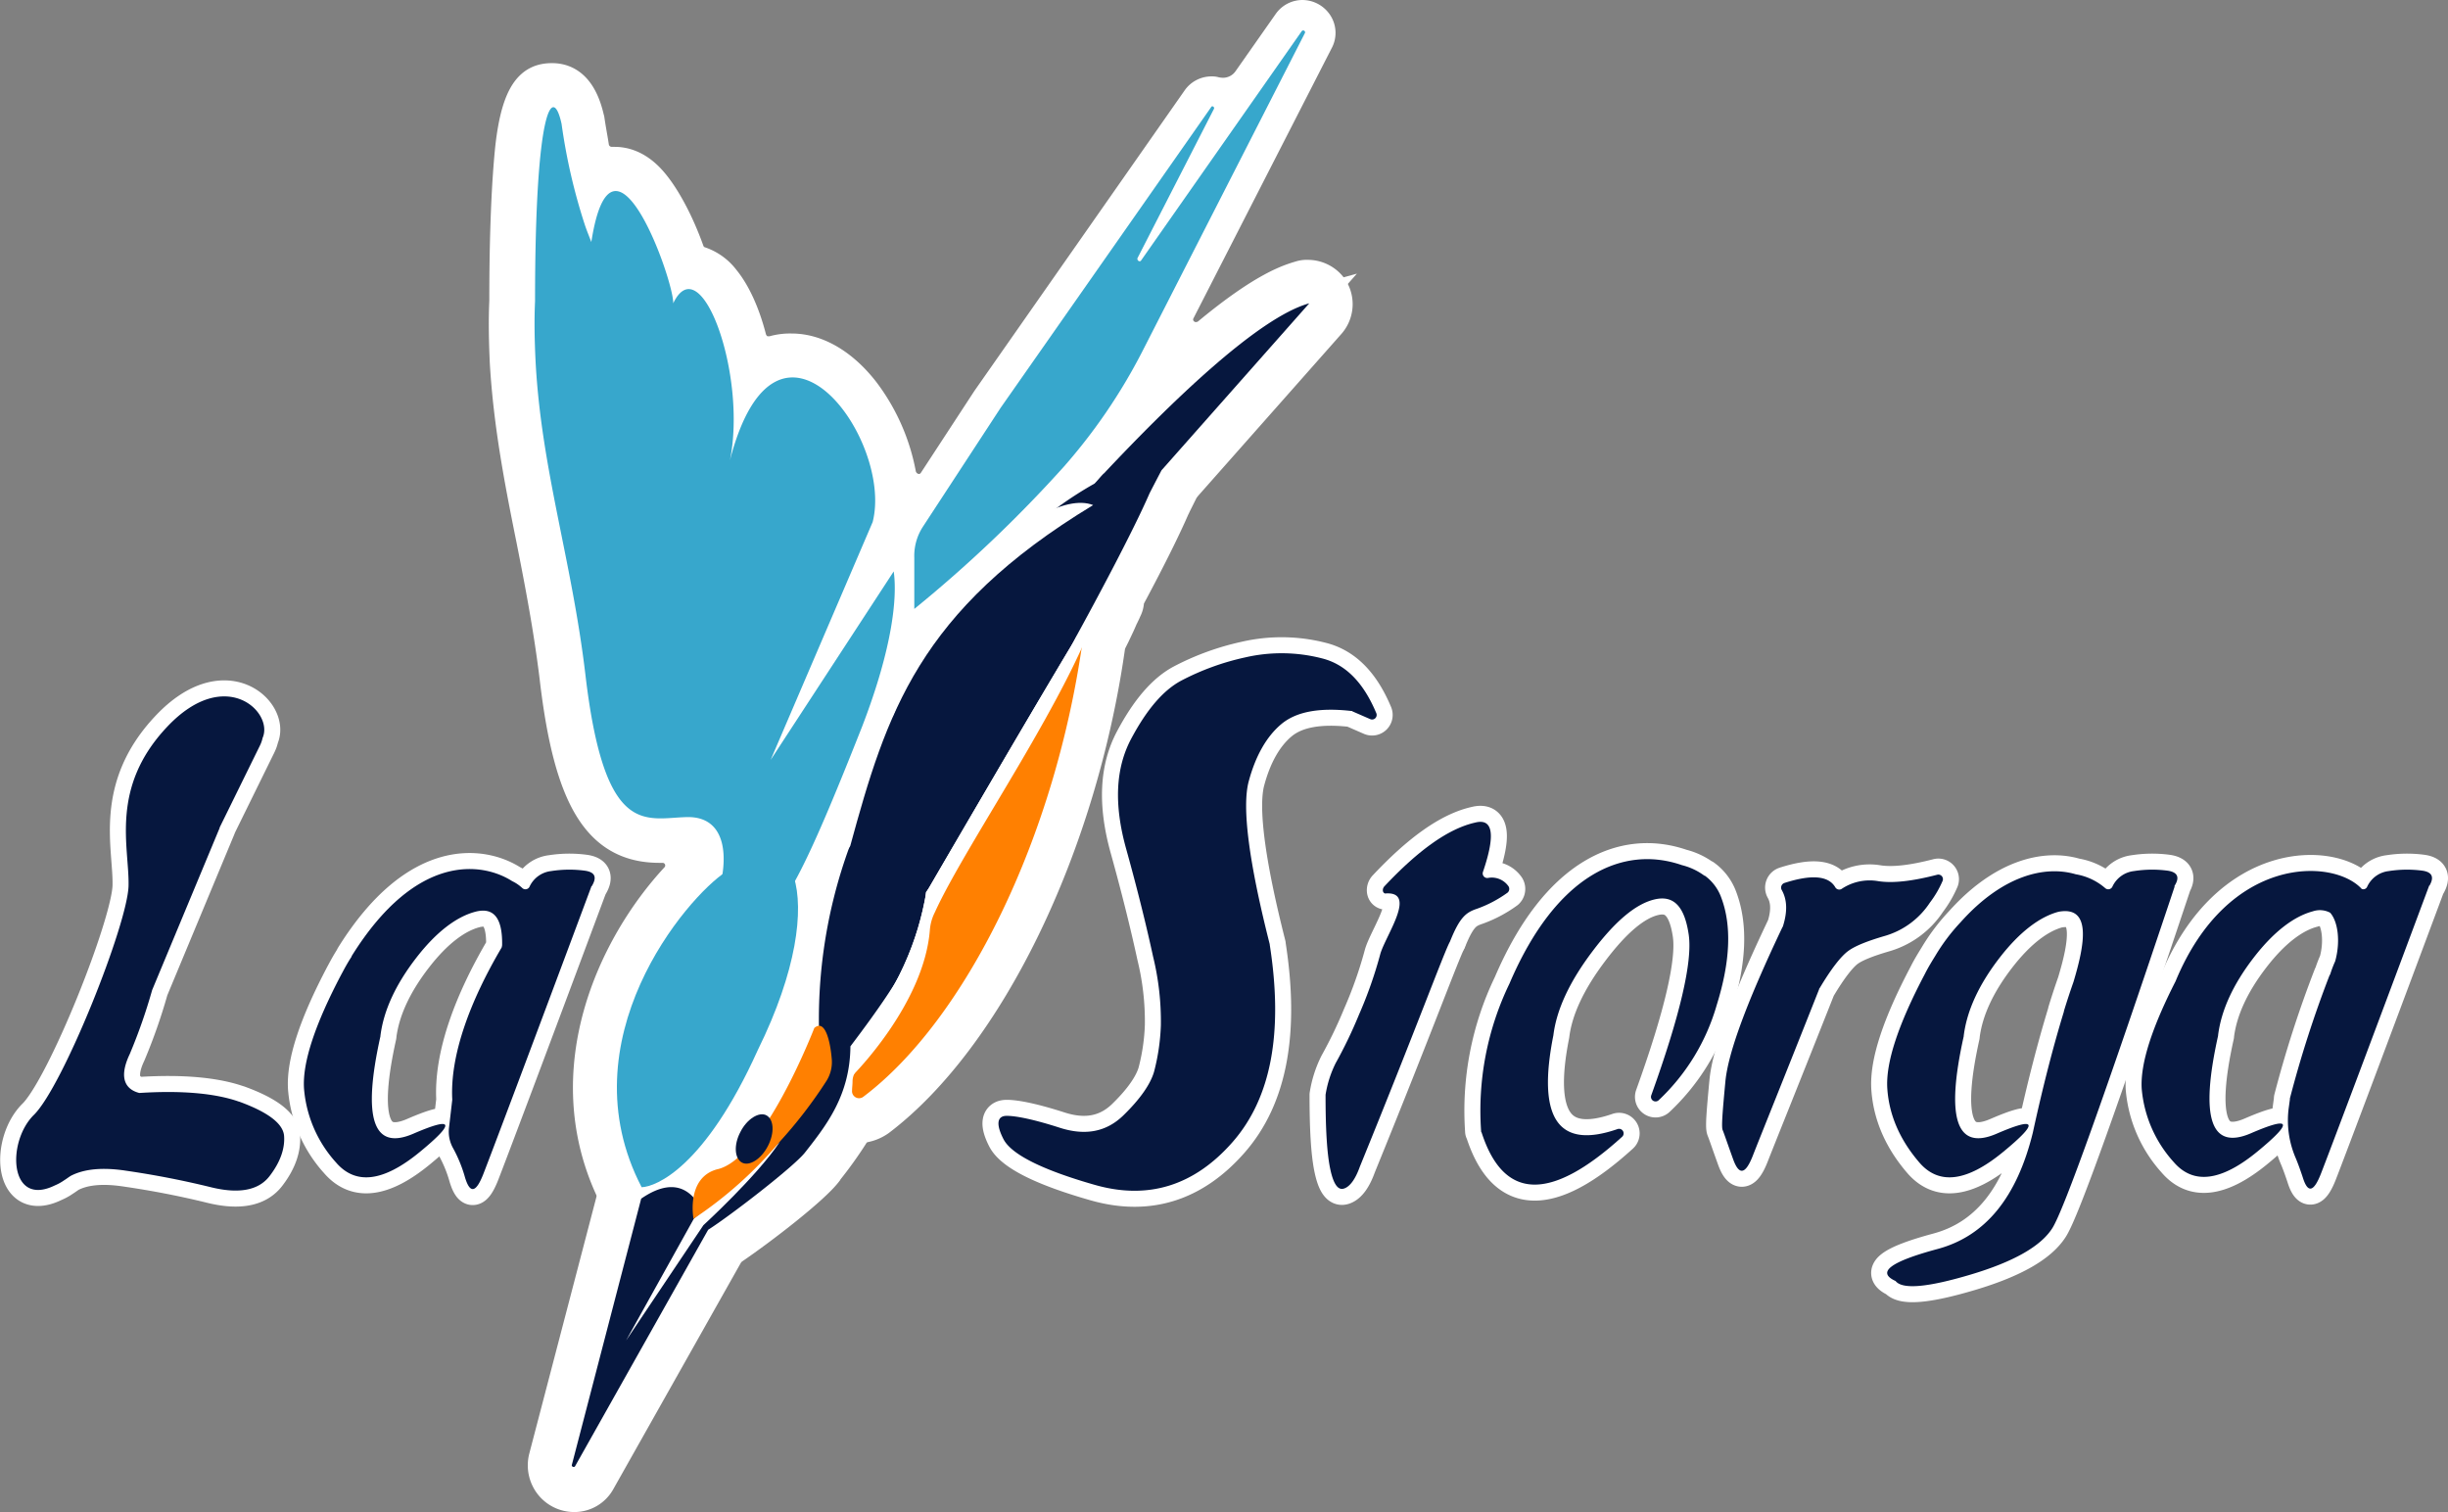 <svg xmlns="http://www.w3.org/2000/svg" width="535.12" height="330.5" viewBox="0 0 535.12 330.5">
  <rect x="0" y="0" width="535.12" height="330.5" fill="#808080" stroke="none"/>
  <g id="Livello_2" data-name="Livello 2">
    <g id="Livello_1-2" data-name="Livello 1">
      <path d="M125.46,327a6.63,6.63,0,0,1-5.2-2.6,6.81,6.81,0,0,1-1.2-5.7l14.7-56.2a4.15,4.15,0,0,0-.2-2.7c-11.9-25.9.3-52.8,14.3-67.9a4.07,4.07,0,0,0-3-6.8h-.7c-13.2,0-19.6-10.4-22.7-36.9-1.3-10.7-3.2-20.6-5.1-30.2-2.5-12.4-5-25.1-5.8-38.9-.2-4.5-.3-8.9-.1-13.3v-.1c0-14.6.5-25.8,1.3-33.5,1.4-12.3,4.6-14.9,8.9-14.9,4,0,6.6,2.9,7.9,8.5,0,.1.1.3.1.4.3,2.1.7,4.1,1,6.1a4.16,4.16,0,0,0,4,3.3h.7c1.9,0,4.7.6,7.6,3.7s6.1,8.9,8.5,15.6a4,4,0,0,0,2.6,2.5,11,11,0,0,1,5.2,3.8c2.3,2.8,4.4,7.3,5.8,12.8a4.36,4.36,0,0,0,1.9,2.5,3.51,3.51,0,0,0,2,.5,4.1,4.1,0,0,0,1.1-.1,13.31,13.31,0,0,1,4-.5c5.5,0,11.1,3.3,15.7,9.2a42.87,42.87,0,0,1,8,18.1A4.31,4.31,0,0,0,200,107a2.2,2.2,0,0,0,.8.1,4,4,0,0,0,3.4-1.8l11.7-17.9,45.9-65.6a3.66,3.66,0,0,1,3-1.6,2,2,0,0,1,.8.1,8.81,8.81,0,0,0,1.7.2,6.84,6.84,0,0,0,5.7-3l8.7-12.4a3.66,3.66,0,0,1,3-1.6,3.82,3.82,0,0,1,3.2,1.8,3.56,3.56,0,0,1,.1,3.6L257.76,68a4,4,0,0,0,1.1,5,3.92,3.92,0,0,0,2.6.9,4.32,4.32,0,0,0,2.6-.9c12.4-10.3,17.9-11.8,20.2-12.5a4.68,4.68,0,0,1,1.7-.2,6.43,6.43,0,0,1,5.3,2.9,6.32,6.32,0,0,1-.6,7.4l-31.5,35.6c-.2.3-.4.5-.6.8l-1.8,3.6a.35.35,0,0,1-.1.2c-1.9,4.4-5.1,10.9-9.7,19.5a3.26,3.26,0,0,0-.4,1.4,4.28,4.28,0,0,1-.5,1.6c-.2.5-.5,1.1-.8,1.7,0,0-.6,1.4-.8,1.8l-.9,1.9-.7,1.4a5.64,5.64,0,0,0-.4,1.2c-6.2,43.8-26.4,85.4-50.2,103.5a8.25,8.25,0,0,1-3.2,1.4,4,4,0,0,0-2.7,1.9,87.77,87.77,0,0,1-5.6,7.8l-.1.2c-2.8,3.7-13.9,12.3-20.5,16.8a4.89,4.89,0,0,0-1.2,1.3l-27.9,49.5a6.24,6.24,0,0,1-5.6,3.3" style="fill: #fff;stroke: #fff;stroke-miterlimit: 10;stroke-width: 7px"/>
      <path d="M241.26,103.5c-.7.7-1.3,1.5-2,2.2a81.41,81.41,0,0,0-14.7,10.6,13.32,13.32,0,0,0-3,2.8c-10.1,9.7-20.3,22.8-26.3,37.2h0c-4.6,8.5-8.7,18.5-9.5,28.6a109.59,109.59,0,0,0-6.4,46.7,7.13,7.13,0,0,0,1.2,1.1c-9.6,10-26,31.4-26,31.4l-.7,1.5c-1.5-3.9-5.3-9.4-13.7-3.6L125,320.2c-.1.4.5.6.7.3l29.1-51.7c4.6-2.9,18.5-13.6,21.1-16.8,4.8-6.1,9.9-12.6,10-23.3,12.2-16.1,16.9-24.6,16.5-33.7,11-13.5,24.5-38.1,25.4-40.8.3-.9,3.4-7.1,7.3-14.8,4.4-8,12.6-23.3,16.2-31.6,1.6-3.1,2.6-5,2.6-5l32.3-36.5c-11.3,3.1-30.9,22.3-44.9,37.2" style="fill: #fff;stroke: #fff;stroke-miterlimit: 10;stroke-width: 7px"/>
      <path d="M240.66,130.7c-3.1,4-38.2,64.4-38.2,64.4-1.7,10-5.9,21.4-16.4,33.7,0-.6.3,6.3.3,6.3s16.8-16.7,16.9-33.6c5.7-13.3,30.2-54.2,37.4-70.8" style="fill: #fff;stroke: #fff;stroke-miterlimit: 10;stroke-width: 7px"/>
      <path d="M158.76,190.5c-8.7,5.6-35.2,36.9-18.5,69,3.1-.1,13.8-4.3,25.4-30,17.1-34.7,6.2-53.1-6.9-39" style="fill: #fff;stroke: #fff;stroke-miterlimit: 10;stroke-width: 7px"/>
      <path d="M185.86,184.9c7.9-28.9,14.9-51.4,53.1-74.5-12-4.7-44.4,25.5-57.6,65.5-4.5,22.9,4.5,9,4.5,9" style="fill: #fff;stroke: #fff;stroke-miterlimit: 10;stroke-width: 7px"/>
      <path d="M203.16,201.4c-.1,14.1-11.8,28-15.7,32.3a3.86,3.86,0,0,0-1.1,2.7c0,.7-.1,1.3-.1,1.9a1.54,1.54,0,0,0,2.5,1.4c22-16.6,42.1-56.3,48.1-101-9.7,19.2-28.7,51.3-33.7,62.7" style="fill: #fff;stroke: #fff;stroke-miterlimit: 10;stroke-width: 7px"/>
      <path d="M136.86,293l14.8-26.6s17.6-15.4,18.8-16.8c-5,7.5-16.7,18.2-16.7,18.2Z" style="fill: #fff;stroke: #fff;stroke-miterlimit: 10;stroke-width: 7px"/>
      <path d="M195.36,124.9l-26.9,41.2,22.3-52c4.6-18-20.9-53.1-31.2-13.5,3.8-18.8-6.4-46.8-12.4-34.3.2-4.8-13.3-43-17.9-13.4-.5-1.3-1-2.5-1.4-3.7a127.17,127.17,0,0,1-5.1-22.1c-1.9-8.8-5.8-3.9-5.8,38.7-.2,4.4-.1,8.7.1,12.9h0c1.2,23.7,7.9,43.5,10.9,68.7,4.2,35.9,13.1,31.4,22.2,31.2s9.3,9.8,6.3,18.2l-3.8,12.2s6,.2,12.5-5.3,10.5-12.5,23.3-44.9c6.7-17.4,7.7-28.3,6.9-33.9" style="fill: #fff;stroke: #fff;stroke-miterlimit: 10;stroke-width: 7px"/>
      <path d="M248.66,56.4l16.7-32.6c.2-.4-.4-.8-.6-.4l-46,65.7h0l-17,26a11.69,11.69,0,0,0-1.9,6.8v11.2a289.24,289.24,0,0,0,32.7-31.1,123.27,123.27,0,0,0,17-24.9l35.7-69.9a.41.41,0,0,0-.7-.4l-35.1,50.1c-.3.5-1,0-.8-.5" style="fill: #fff;stroke: #fff;stroke-miterlimit: 10;stroke-width: 7px"/>
      <path d="M240.66,130.7c-3.1,4-38.2,64.4-38.2,64.4-1.7,10-5.9,21.4-16.4,33.7,0-.6.3,6.3.3,6.3s15.6-15.5,16.9-31.8a10.32,10.32,0,0,1,1.1-3.9c6.9-15.2,30.5-48.6,36.3-68.7" style="fill: #fff;stroke: #fff;stroke-miterlimit: 10;stroke-width: 7px"/>
      <path d="M178,224.7s-11.1,28.8-21.3,30.9c-6.8,1.9-5.1,10.8-5.1,10.8a88.61,88.61,0,0,0,18.8-16.8,100,100,0,0,0,10.3-13.4,7.73,7.73,0,0,0,1.1-4.9c-.3-3.5-1.4-8.7-3.8-6.6" style="fill: #fff;stroke: #fff;stroke-miterlimit: 10;stroke-width: 7px"/>
      <path d="M161.86,247.4c-1.5,2.8-1.3,5.8.3,6.7s4.2-.7,5.7-3.6,1.3-5.8-.3-6.7-4.3.8-5.7,3.6" style="fill: #fff;stroke: #fff;stroke-miterlimit: 10;stroke-width: 7px"/>
      <path d="M125.46,327a6.63,6.63,0,0,1-5.2-2.6,6.81,6.81,0,0,1-1.2-5.7l14.7-56.2a4.15,4.15,0,0,0-.2-2.7c-11.9-25.9.3-52.8,14.3-67.9a4.07,4.07,0,0,0-3-6.8h-.7c-13.2,0-19.6-10.4-22.7-36.9-1.3-10.7-3.2-20.6-5.1-30.2-2.5-12.4-5-25.1-5.8-38.9-.2-4.5-.3-8.9-.1-13.3v-.1c0-14.6.5-25.8,1.3-33.5,1.4-12.3,4.6-14.9,8.9-14.9,4,0,6.6,2.9,7.9,8.5,0,.1.1.3.1.4.3,2.1.7,4.1,1,6.1a4.16,4.16,0,0,0,4,3.3h.7c1.9,0,4.7.6,7.6,3.7s6.1,8.9,8.5,15.6a4,4,0,0,0,2.6,2.5,11,11,0,0,1,5.2,3.8c2.3,2.8,4.4,7.3,5.8,12.8a4.36,4.36,0,0,0,1.9,2.5,3.51,3.51,0,0,0,2,.5,4.1,4.1,0,0,0,1.1-.1,13.31,13.31,0,0,1,4-.5c5.5,0,11.1,3.3,15.7,9.2a42.87,42.87,0,0,1,8,18.1A4.31,4.31,0,0,0,200,107a2.2,2.2,0,0,0,.8.1,4,4,0,0,0,3.4-1.8l11.7-17.9,45.9-65.6a3.66,3.66,0,0,1,3-1.6,2,2,0,0,1,.8.1,8.81,8.81,0,0,0,1.7.2,6.84,6.84,0,0,0,5.7-3l8.7-12.4a3.66,3.66,0,0,1,3-1.6,3.82,3.82,0,0,1,3.2,1.8,3.56,3.56,0,0,1,.1,3.6L257.76,68a4,4,0,0,0,1.1,5,3.92,3.92,0,0,0,2.6.9,4.32,4.32,0,0,0,2.6-.9c12.4-10.3,17.9-11.8,20.2-12.5a4.68,4.68,0,0,1,1.7-.2,6.43,6.43,0,0,1,5.3,2.9,6.32,6.32,0,0,1-.6,7.4l-31.5,35.6c-.2.3-.4.5-.6.8l-1.8,3.6a.35.35,0,0,1-.1.2c-1.9,4.4-5.1,10.9-9.7,19.5a3.26,3.26,0,0,0-.4,1.4,4.28,4.28,0,0,1-.5,1.6c-.2.5-.5,1.1-.8,1.7,0,0-.6,1.4-.8,1.8l-.9,1.9-.7,1.4a5.64,5.64,0,0,0-.4,1.2c-6.2,43.8-26.4,85.4-50.2,103.5a8.25,8.25,0,0,1-3.2,1.4,4,4,0,0,0-2.7,1.9,87.77,87.77,0,0,1-5.6,7.8l-.1.2c-2.8,3.7-13.9,12.3-20.5,16.8a4.89,4.89,0,0,0-1.2,1.3l-27.9,49.5a6.24,6.24,0,0,1-5.6,3.3" style="fill: #fff"/>
      <path d="M241.26,103.5c-.7.7-1.3,1.5-2,2.2a81.41,81.41,0,0,0-14.7,10.6,13.32,13.32,0,0,0-3,2.8c-10.1,9.7-20.3,22.8-26.3,37.2h0c-4.6,8.5-8.7,18.5-9.5,28.6a109.59,109.59,0,0,0-6.4,46.7,7.13,7.13,0,0,0,1.2,1.1c-9.6,10-26,31.4-26,31.4l-.7,1.5c-1.5-3.9-5.3-9.4-13.7-3.6L125,320.2c-.1.4.5.6.7.3l29.1-51.7c4.6-2.9,18.5-13.6,21.1-16.8,4.8-6.1,9.9-12.6,10-23.3,12.2-16.1,16.9-24.6,16.5-33.7,11-13.5,24.5-38.1,25.4-40.8.3-.9,3.4-7.1,7.3-14.8,4.4-8,12.6-23.3,16.2-31.6,1.6-3.1,2.6-5,2.6-5l32.3-36.5c-11.3,3.1-30.9,22.3-44.9,37.2" style="fill: #06173e"/>
      <path d="M240.66,130.7c-3.1,4-38.2,64.4-38.2,64.4-1.7,10-5.9,21.4-16.4,33.7,0-.6.3,6.3.3,6.3s16.8-16.7,16.9-33.6c5.7-13.3,30.2-54.2,37.4-70.8" style="fill: #fff"/>
      <path d="M127.76,190.3a25.64,25.64,0,0,0-7.3.1,5.93,5.93,0,0,0-4.7,3.4,1,1,0,0,1-1.6.3,8.55,8.55,0,0,0-2.2-1.5c-6.4-4.1-20.9-6.4-35.1,16.4v.1c-.8,1.2-1.5,2.5-2.2,3.8-5.8,11-8.6,19.4-8.2,25.1a27.33,27.33,0,0,0,7,16.1c4.3,5,10.4,4.2,18.3-2.3s7.4-7.8-1.4-4-11.2-3.3-7.2-21.3v-.1c.7-5.6,3.4-11.3,7.8-17s8.8-9,12.9-10.1,6,1.4,5.9,7.3a4.33,4.33,0,0,1-.1.5c-6.9,11.7-11.3,23.5-10.8,33.2v.1l-.7,6a7.37,7.37,0,0,0,.9,4.6,30.25,30.25,0,0,1,2.6,6.4c1.1,3.6,2.4,3.3,4-.8s9.5-25,23.6-62.8c0-.1,0-.1.1-.1,1.2-2,.7-3.1-1.6-3.4" style="fill: none;stroke: #fff;stroke-linecap: round;stroke-linejoin: round;stroke-width: 7px"/>
      <path d="M295.36,155.4a.37.37,0,0,1,.3.1l3.9,1.7a1,1,0,0,0,1.3-1.3c-2.8-6.7-6.7-10.7-11.9-12a35.38,35.38,0,0,0-16.8-.2,55.5,55.5,0,0,0-14,5.1c-3.9,2.1-7.5,6.3-10.9,12.7s-3.8,14.3-1.1,24,4.6,17.6,5.9,23.6a59.59,59.59,0,0,1,1.7,15,46,46,0,0,1-1.5,10.2c-.8,2.7-3,5.9-6.7,9.5s-8.3,4.5-13.9,2.7-9.5-2.6-11.6-2.6-2.4,1.8-.7,5.1,8.4,6.7,20,10,21.7.2,30.1-9.4,11.1-23.9,8.1-43.1v-.1c-4.6-18.1-6.1-30-4.6-35.6s3.9-9.8,7.1-12.5,8.2-3.7,15.3-2.9" style="fill: none;stroke: #fff;stroke-linecap: round;stroke-linejoin: round;stroke-width: 7px"/>
      <path d="M52.26,240.8c-5.1-1.8-12.4-2.5-21.8-1.9-2.4-.6-4.9-2.6-2.1-8.5a119.83,119.83,0,0,0,4.9-14L48,181v-.1l8.8-17.9a7,7,0,0,0,.6-1.7h0c2.5-5.6-8.1-15.9-20.8-2.5s-8.3,26.4-8.5,34.8-14.3,43.8-20.7,50.1c-6,5.9-5.4,20.3,4.6,15.4a10.35,10.35,0,0,0,2-1.1h0c.5-.3,1-.7,1.5-1,2.9-1.5,6.9-1.9,12.1-1.1,6.2.9,12.4,2.1,18.5,3.6s10.4.7,12.8-2.4,3.4-6.1,3.2-8.8-3.5-5.2-9.8-7.5" style="fill: none;stroke: #fff;stroke-linecap: round;stroke-linejoin: round;stroke-width: 7px"/>
      <path d="M316.86,205.8c0,.1.1-.1,0,0" style="fill: none;stroke: #fff;stroke-linecap: round;stroke-linejoin: round;stroke-width: 7px"/>
      <path d="M475.36,193.6c1.2-1.9.6-3-1.6-3.3a25.64,25.64,0,0,0-7.3.1,5.93,5.93,0,0,0-4.7,3.4,1,1,0,0,1-1.6.3,13.16,13.16,0,0,0-6.4-3h0c-6.8-2-16.1.3-25.2,10.5a42.22,42.22,0,0,0-5.5,7.3h0c-.8,1.3-1.6,2.6-2.3,4-5.8,11-8.6,19.4-8.2,25.1s2.7,11.1,7,16.1,10.4,4.2,18.3-2.3,7.4-7.8-1.4-4-11.2-3.3-7.2-21.3v-.1c.7-5.6,3.4-11.3,7.8-17s8.8-9,12.9-10.1c7.4-1.4,5.7,7.3,3.3,15.3-.7,2-1.4,4.1-2.1,6.4v.1h0c-2.3,7.5-4.6,16.4-6.8,26.5-3.5,14.2-10.4,22.6-20.8,25.4s-13.4,5.1-9.2,7c1.5,1.9,7,1.4,16.4-1.4s15.4-6.2,17.9-10.2,11.4-28.8,26.7-74.6c-.1-.1,0-.1,0-.2" style="fill: none;stroke: #fff;stroke-linecap: round;stroke-linejoin: round;stroke-width: 7px"/>
      <path d="M421.86,197.3a22.31,22.31,0,0,0,2.8-4.8,1,1,0,0,0-1.2-1.3c-5.4,1.4-9.7,1.9-12.9,1.4a11,11,0,0,0-8,1.7,1,1,0,0,1-1.4-.4q-2.25-3.75-11.1-.9a1.07,1.07,0,0,0-.6,1.5c1.2,2.1,1.3,4.7.3,7.9,0,.1,0,.1-.1.2-7.7,16.2-11.9,27.4-12.5,33.8s-.9,9.9-.6,10.6,1,2.8,2.3,6.4,2.7,3.3,4.3-.8,6.5-16.2,14.5-36.4c0-.1,0-.1.1-.2,2.5-4.2,4.6-6.9,6.2-8.1s4.5-2.3,8.3-3.4a17.65,17.65,0,0,0,9.6-7.2" style="fill: none;stroke: #fff;stroke-linecap: round;stroke-linejoin: round;stroke-width: 7px"/>
      <path d="M529.46,190.3a25.64,25.64,0,0,0-7.3.1,5.93,5.93,0,0,0-4.7,3.4.91.91,0,0,1-1.2.5c-6.1-6.7-29.2-7.6-40.7,20.2h0c-5.2,10.2-7.7,18-7.4,23.4a27.33,27.33,0,0,0,7,16.1c4.3,5,10.4,4.2,18.3-2.3s7.4-7.8-1.4-4-11.2-3.3-7.2-21.3v-.1c.7-5.6,3.4-11.3,7.8-17s8.8-9,12.9-10.1a4.79,4.79,0,0,1,3.8.3c1.7,1.9,2.3,6.3,1.1,10.6a24.88,24.88,0,0,0-1.1,2.9.1.1,0,0,1-.1.1h0a245.38,245.38,0,0,0-8.7,27v.2l-.3,2.2a20.8,20.8,0,0,0,1.6,10.7c.5,1.2,1,2.6,1.5,4.1,1.1,3.6,2.4,3.3,4-.8s9.5-25,23.6-62.8c0-.1,0-.1.1-.1,1.1-1.9.6-3-1.6-3.3" style="fill: none;stroke: #fff;stroke-linecap: round;stroke-linejoin: round;stroke-width: 7px"/>
      <path d="M376.26,196.2a10.22,10.22,0,0,0-3.6-4.8h-.1a13.91,13.91,0,0,0-4.9-2.3c-12.7-4.4-27.4,1.8-37.7,25.9h0a63.76,63.76,0,0,0-6.2,32.2.37.37,0,0,0,.1.3q7.2,22.35,30.7,1a1,1,0,0,0-1-1.7c-13,4.5-17.6-2.4-14-20.5.7-5.7,3.6-11.8,8.5-18.3s9.4-10.4,13.6-11.4,6.6,1.5,7.5,7.8c.8,5.9-1.9,17.5-8.2,35a1,1,0,0,0,1.6,1.1,45.87,45.87,0,0,0,12.7-20.8c3-9.6,3.3-17.4,1-23.5" style="fill: none;stroke: #fff;stroke-linecap: round;stroke-linejoin: round;stroke-width: 7px"/>
      <path d="M329.66,193.6a4.45,4.45,0,0,0-4.4-1.7,1,1,0,0,1-1.1-1.3c2.8-8.2,2.2-11.8-1.7-10.8-5.8,1.3-12.4,6-19.9,14-.4.5-.4,1.3.2,1.5,7.1-.6.3,8.9-1,13.1h0a93.22,93.22,0,0,1-4.7,13.4,100.11,100.11,0,0,1-5.1,10.6,23.79,23.79,0,0,0-2.2,6.9v.1c0,7.3.3,12.6,1,16s1.7,4.8,3,4.4,2.5-2,3.5-4.8c12.4-30.4,18.5-47.1,19.7-49.2,2.2-5.5,3.6-6.4,6-7.2a26.56,26.56,0,0,0,6.6-3.5,1.08,1.08,0,0,0,.1-1.5" style="fill: none;stroke: #fff;stroke-linecap: round;stroke-linejoin: round;stroke-width: 7px"/>
      <path d="M158.76,190.5c-8.7,5.6-35.2,36.9-18.5,69,3.1-.1,13.8-4.3,25.4-30,17.1-34.7,6.2-53.1-6.9-39" style="fill: #37a7cc"/>
      <path d="M185.86,184.9c7.9-28.9,14.9-51.4,53.1-74.5-12-4.7-44.4,25.5-57.6,65.5-4.5,22.9,4.5,9,4.5,9" style="fill: #fff"/>
      <path d="M203.16,201.4c-.1,14.1-11.8,28-15.7,32.3a3.86,3.86,0,0,0-1.1,2.7c0,.7-.1,1.3-.1,1.9a1.54,1.54,0,0,0,2.5,1.4c22-16.6,42.1-56.3,48.1-101-9.7,19.2-28.7,51.3-33.7,62.7" style="fill: #ff8001"/>
      <path d="M136.86,293l14.8-26.6s17.6-15.4,18.8-16.8c-5,7.5-16.7,18.2-16.7,18.2Z" style="fill: #fff"/>
      <path d="M195.36,124.9l-26.9,41.2,22.3-52c4.6-18-20.9-53.1-31.2-13.5,3.8-18.8-6.4-46.8-12.4-34.3.2-4.8-13.3-43-17.9-13.4-.5-1.3-1-2.5-1.4-3.7a127.17,127.17,0,0,1-5.1-22.1c-1.9-8.8-5.8-3.9-5.8,38.7-.2,4.4-.1,8.7.1,12.9h0c1.2,23.7,7.9,43.5,10.9,68.7,4.2,35.9,13.1,31.4,22.2,31.2s9.3,9.8,6.3,18.2l-3.8,12.2s6,.2,12.5-5.3,10.5-12.5,23.3-44.9c6.7-17.4,7.7-28.3,6.9-33.9" style="fill: #37a7cc"/>
      <path d="M248.66,56.4l16.7-32.6c.2-.4-.4-.8-.6-.4l-46,65.7h0l-17,26a11.69,11.69,0,0,0-1.9,6.8v11.2a289.24,289.24,0,0,0,32.7-31.1,123.27,123.27,0,0,0,17-24.9l35.7-69.9a.41.41,0,0,0-.7-.4l-35.1,50.1c-.3.5-1,0-.8-.5" style="fill: #37a7cc"/>
      <path d="M240.66,130.7c-3.1,4-38.2,64.4-38.2,64.4-1.7,10-5.9,21.4-16.4,33.7,0-.6.3,6.3.3,6.3s15.6-15.5,16.9-31.8a10.32,10.32,0,0,1,1.1-3.9c6.9-15.2,30.5-48.6,36.3-68.7" style="fill: #fff"/>
      <path d="M178,224.7s-11.1,28.8-21.3,30.9c-6.8,1.9-5.1,10.8-5.1,10.8a88.61,88.61,0,0,0,18.8-16.8,100,100,0,0,0,10.3-13.4,7.73,7.73,0,0,0,1.1-4.9c-.3-3.5-1.4-8.7-3.8-6.6" style="fill: #ff8001"/>
      <path d="M161.86,247.4c-1.5,2.8-1.3,5.8.3,6.7s4.2-.7,5.7-3.6,1.3-5.8-.3-6.7-4.3.8-5.7,3.6" style="fill: #06173e"/>
      <path d="M127.76,190.3a25.64,25.64,0,0,0-7.3.1,5.93,5.93,0,0,0-4.7,3.4,1,1,0,0,1-1.6.3,8.55,8.55,0,0,0-2.2-1.5c-6.4-4.1-20.9-6.4-35.1,16.4v.1c-.8,1.2-1.5,2.5-2.2,3.8-5.8,11-8.6,19.4-8.2,25.1a27.33,27.33,0,0,0,7,16.1c4.3,5,10.4,4.2,18.3-2.3s7.4-7.8-1.4-4-11.2-3.3-7.2-21.3v-.1c.7-5.6,3.4-11.3,7.8-17s8.8-9,12.9-10.1,6,1.4,5.9,7.3a4.33,4.33,0,0,1-.1.5c-6.9,11.7-11.3,23.5-10.8,33.2v.1l-.7,6a7.37,7.37,0,0,0,.9,4.6,30.25,30.25,0,0,1,2.6,6.4c1.1,3.6,2.4,3.3,4-.8s9.5-25,23.6-62.8c0-.1,0-.1.1-.1,1.2-2,.7-3.1-1.6-3.4" style="fill: #06173e"/>
      <path d="M295.36,155.4a.37.37,0,0,1,.3.1l3.9,1.7a1,1,0,0,0,1.3-1.3c-2.8-6.7-6.7-10.7-11.9-12a35.38,35.38,0,0,0-16.8-.2,55.5,55.5,0,0,0-14,5.1c-3.9,2.1-7.5,6.3-10.9,12.7s-3.8,14.3-1.1,24,4.6,17.6,5.9,23.6a59.59,59.59,0,0,1,1.7,15,46,46,0,0,1-1.5,10.2c-.8,2.7-3,5.9-6.7,9.5s-8.3,4.5-13.9,2.7-9.5-2.6-11.6-2.6-2.4,1.8-.7,5.1,8.4,6.7,20,10,21.7.2,30.1-9.4,11.1-23.9,8.1-43.1v-.1c-4.6-18.1-6.1-30-4.6-35.6s3.9-9.8,7.1-12.5,8.2-3.7,15.3-2.9" style="fill: #06173e"/>
      <path d="M52.26,240.8c-5.1-1.8-12.4-2.5-21.8-1.9-2.4-.6-4.9-2.6-2.1-8.5a119.83,119.83,0,0,0,4.9-14L48,181v-.1l8.8-17.9a7,7,0,0,0,.6-1.7h0c2.5-5.6-8.1-15.9-20.8-2.5s-8.3,26.4-8.5,34.8-14.3,43.8-20.7,50.1c-6,5.9-5.4,20.3,4.6,15.4a10.35,10.35,0,0,0,2-1.1h0c.5-.3,1-.7,1.5-1,2.9-1.5,6.9-1.9,12.1-1.1,6.2.9,12.4,2.1,18.5,3.6s10.4.7,12.8-2.4,3.4-6.1,3.2-8.8-3.5-5.2-9.8-7.5" style="fill: #06173e"/>
      <path d="M316.86,205.8c0,.1.1-.1,0,0" style="fill: #06173e"/>
      <path d="M475.36,193.6c1.2-1.9.6-3-1.6-3.3a25.64,25.64,0,0,0-7.3.1,5.93,5.93,0,0,0-4.7,3.4,1,1,0,0,1-1.6.3,13.16,13.16,0,0,0-6.4-3h0c-6.8-2-16.1.3-25.2,10.5a42.22,42.22,0,0,0-5.5,7.3h0c-.8,1.3-1.6,2.6-2.3,4-5.8,11-8.6,19.4-8.2,25.1s2.7,11.1,7,16.1,10.4,4.2,18.3-2.3,7.4-7.8-1.4-4-11.2-3.3-7.2-21.3v-.1c.7-5.6,3.4-11.3,7.8-17s8.8-9,12.9-10.1c7.4-1.4,5.7,7.3,3.3,15.3-.7,2-1.4,4.1-2.1,6.4v.1h0c-2.3,7.5-4.6,16.4-6.8,26.5-3.5,14.2-10.4,22.6-20.8,25.4s-13.4,5.1-9.2,7c1.5,1.9,7,1.4,16.4-1.4s15.4-6.2,17.9-10.2,11.4-28.8,26.7-74.6c-.1-.1,0-.1,0-.2" style="fill: #06173e"/>
      <path d="M421.86,197.3a22.31,22.31,0,0,0,2.8-4.8,1,1,0,0,0-1.2-1.3c-5.4,1.4-9.7,1.9-12.9,1.4a11,11,0,0,0-8,1.7,1,1,0,0,1-1.4-.4q-2.25-3.75-11.1-.9a1.07,1.07,0,0,0-.6,1.5c1.2,2.1,1.3,4.7.3,7.9,0,.1,0,.1-.1.2-7.7,16.2-11.9,27.4-12.5,33.8s-.9,9.9-.6,10.6,1,2.8,2.3,6.4,2.7,3.3,4.3-.8,6.5-16.2,14.5-36.4c0-.1,0-.1.1-.2,2.5-4.2,4.6-6.9,6.2-8.1s4.5-2.3,8.3-3.4a17.65,17.65,0,0,0,9.6-7.2" style="fill: #06173e"/>
      <path d="M529.46,190.3a25.64,25.64,0,0,0-7.3.1,5.93,5.93,0,0,0-4.7,3.4.91.91,0,0,1-1.2.5c-6.1-6.7-29.2-7.6-40.7,20.2h0c-5.2,10.2-7.7,18-7.4,23.4a27.33,27.33,0,0,0,7,16.1c4.3,5,10.4,4.2,18.3-2.3s7.4-7.8-1.4-4-11.2-3.3-7.2-21.3v-.1c.7-5.6,3.4-11.3,7.8-17s8.8-9,12.9-10.1a4.79,4.79,0,0,1,3.8.3c1.7,1.9,2.3,6.3,1.1,10.6a24.88,24.88,0,0,0-1.1,2.9.1.1,0,0,1-.1.1h0a245.38,245.38,0,0,0-8.7,27v.2l-.3,2.2a20.8,20.8,0,0,0,1.6,10.7c.5,1.2,1,2.6,1.5,4.1,1.1,3.6,2.4,3.3,4-.8s9.5-25,23.6-62.8c0-.1,0-.1.1-.1,1.1-1.9.6-3-1.6-3.3" style="fill: #06173e"/>
      <path d="M376.26,196.2a10.22,10.22,0,0,0-3.6-4.8h-.1a13.91,13.91,0,0,0-4.9-2.3c-12.7-4.4-27.4,1.8-37.7,25.9h0a63.76,63.76,0,0,0-6.2,32.2.37.37,0,0,0,.1.3q7.2,22.35,30.7,1a1,1,0,0,0-1-1.7c-13,4.5-17.6-2.4-14-20.5.7-5.7,3.6-11.8,8.5-18.3s9.4-10.4,13.6-11.4,6.6,1.5,7.5,7.8c.8,5.9-1.9,17.5-8.2,35a1,1,0,0,0,1.6,1.1,45.87,45.87,0,0,0,12.7-20.8c3-9.6,3.3-17.4,1-23.5" style="fill: #06173e"/>
      <path d="M329.66,193.6a4.45,4.45,0,0,0-4.4-1.7,1,1,0,0,1-1.1-1.3c2.8-8.2,2.2-11.8-1.7-10.8-5.8,1.3-12.4,6-19.9,14-.4.5-.4,1.3.2,1.5,7.1-.6.3,8.9-1,13.1h0a93.22,93.22,0,0,1-4.7,13.4,100.11,100.11,0,0,1-5.1,10.6,23.79,23.79,0,0,0-2.2,6.9v.1c0,7.3.3,12.6,1,16s1.7,4.8,3,4.4,2.5-2,3.5-4.8c12.4-30.4,18.5-47.1,19.7-49.2,2.2-5.5,3.6-6.4,6-7.2a26.56,26.56,0,0,0,6.6-3.5,1.08,1.08,0,0,0,.1-1.5" style="fill: #06173e"/>
    </g>
  </g>
</svg>
